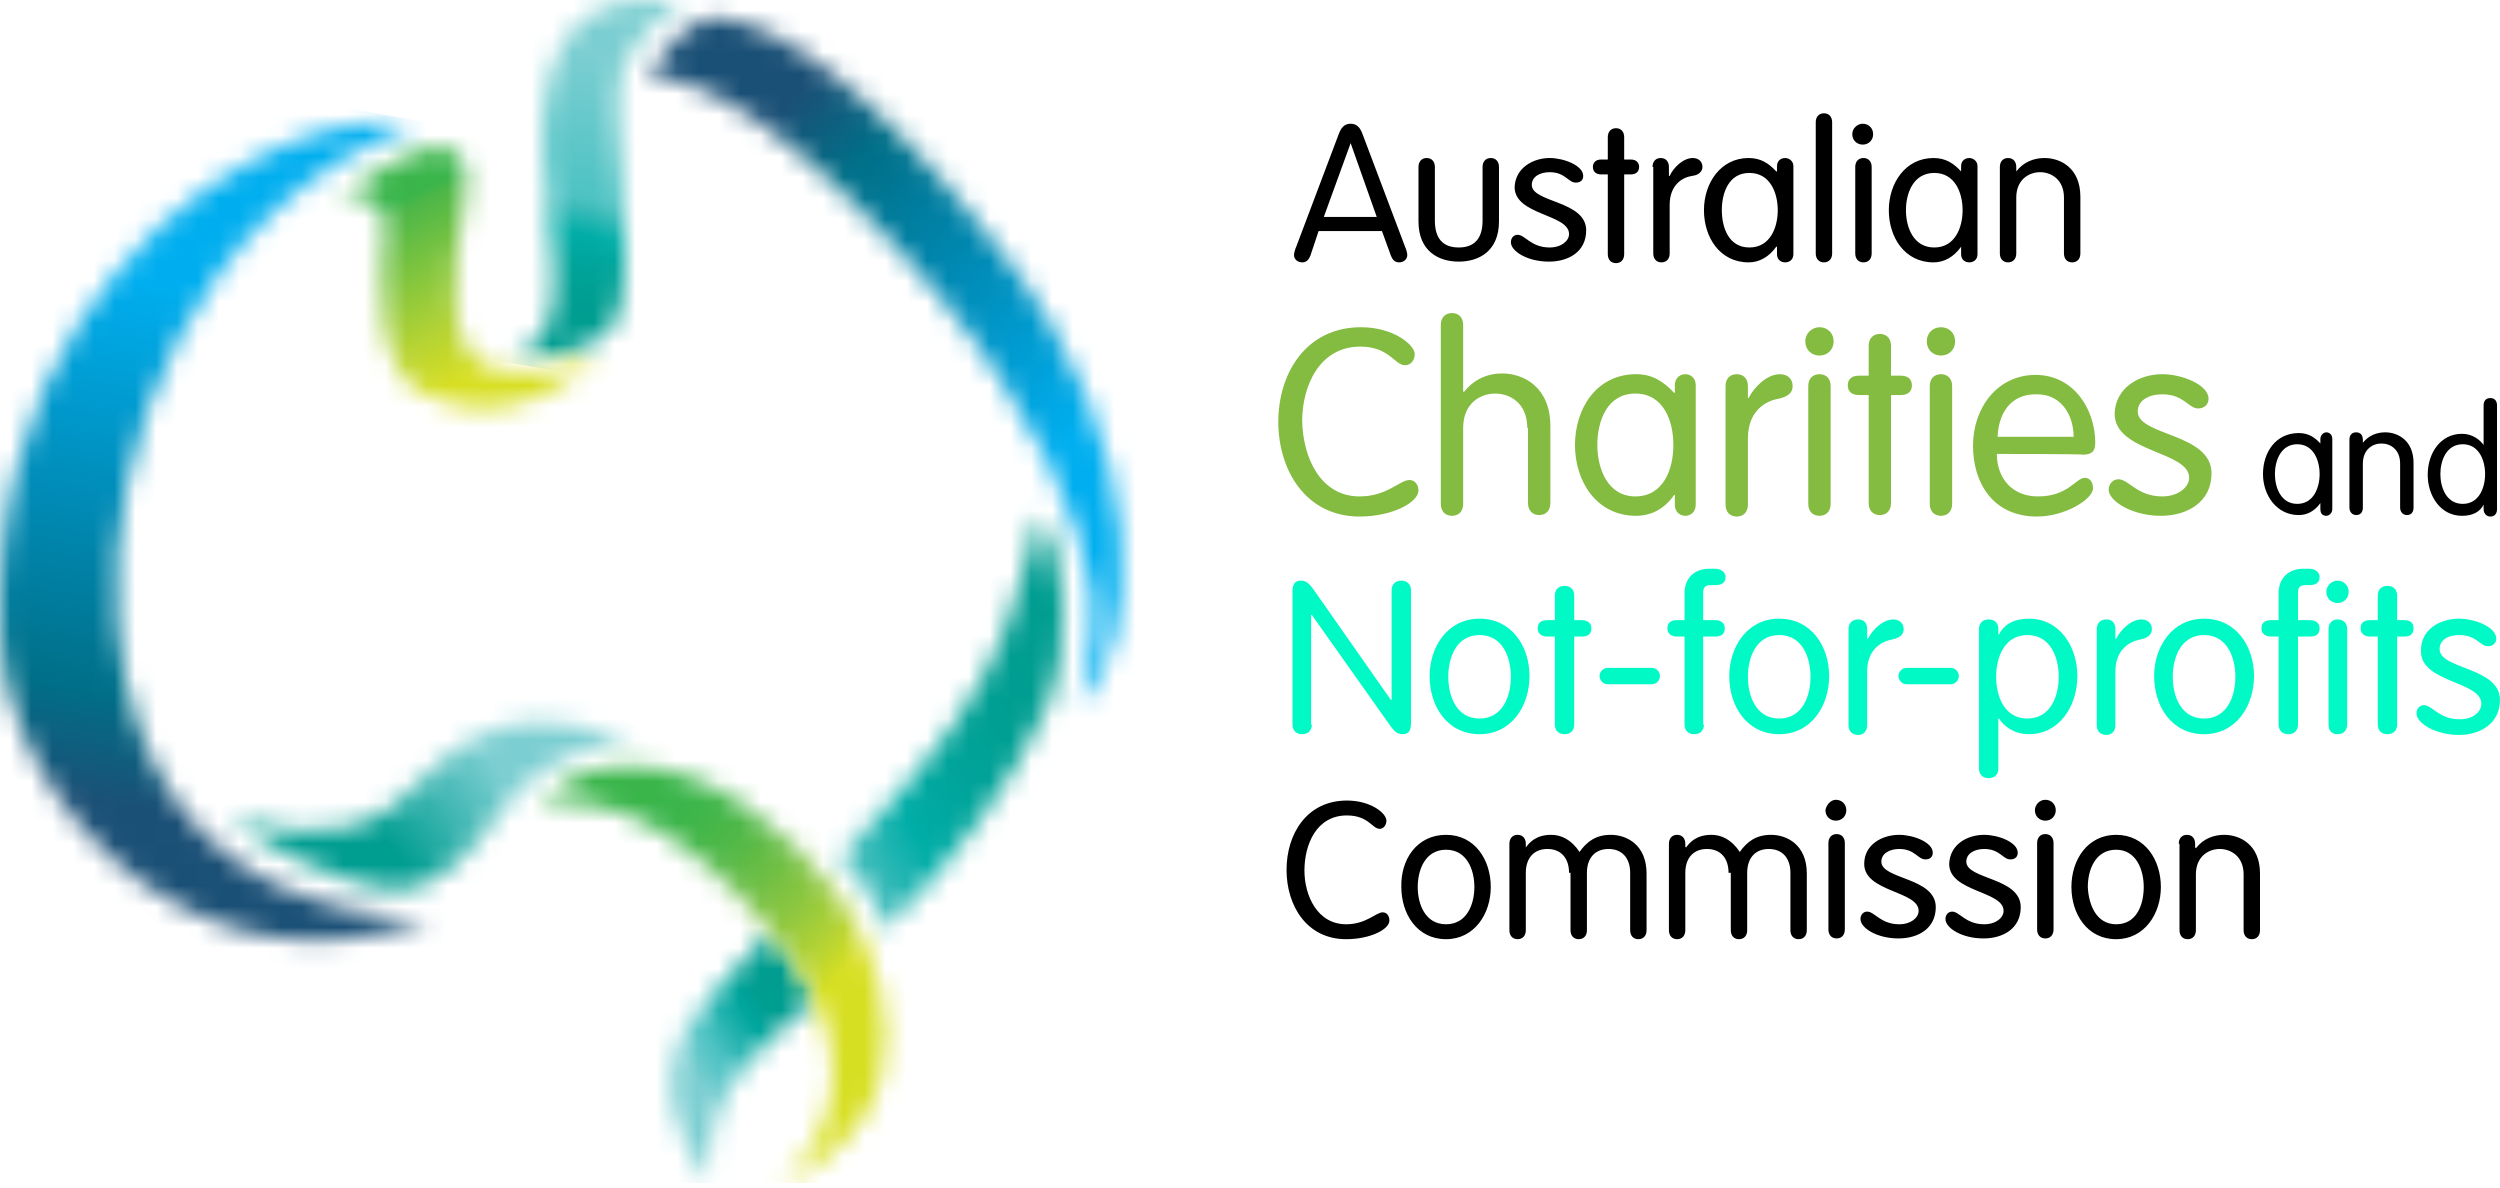 <svg width="120" height="57" viewBox="0 0 120 57" fill="none" xmlns="http://www.w3.org/2000/svg">
<g id="logoACNC 1" clip-path="url(#clip0_5708_7334)">
<g id="Mask group">
<mask id="mask0_5708_7334" style="mask-type:luminance" maskUnits="userSpaceOnUse" x="31" y="0" width="23" height="34">
<g id="Group">
<path id="Vector" d="M31.234 3.757C33.918 3.506 39.034 7.084 44.83 13.918C49.589 19.535 51.986 25.224 52.379 28.372C52.701 30.912 51.807 33.882 51.807 33.882C54.705 31.234 55.456 21.431 48.014 12.022C41.646 3.936 37.46 1.288 34.741 0.895C34.633 0.895 34.562 0.859 34.454 0.859C32.666 0.859 31.306 3.256 31.234 3.757Z" fill="white"/>
</g>
</mask>
<g mask="url(#mask0_5708_7334)">
<g id="Group_2">
<path id="Vector_2" d="M54.67 0L71.951 18.533L42.505 45.975L14.777 16.208L32.237 -0.071" fill="url(#paint0_linear_5708_7334)"/>
</g>
</g>
</g>
<g id="Mask group_2">
<mask id="mask1_5708_7334" style="mask-type:luminance" maskUnits="userSpaceOnUse" x="24" y="0" width="9" height="18">
<g id="Group_3">
<path id="Vector_3" d="M31.091 0C25.724 0.036 25.617 5.474 26.44 11.198C27.155 16.172 25.545 16.923 24.293 17.138C26.01 17.388 28.658 16.959 29.517 15.456C30.84 13.13 29.087 5.295 29.874 3.327C30.733 1.145 32.772 0.143 32.772 0.143C32.2 0.036 31.699 0 31.198 0C31.162 0 31.091 0 31.091 0Z" fill="white"/>
</g>
</mask>
<g mask="url(#mask1_5708_7334)">
<g id="Group_4">
<path id="Vector_4" d="M35.706 0L32.486 18.784L21.395 16.887L24.293 0H35.706Z" fill="url(#paint1_linear_5708_7334)"/>
</g>
</g>
</g>
<g id="Mask group_3">
<mask id="mask2_5708_7334" style="mask-type:luminance" maskUnits="userSpaceOnUse" x="11" y="34" width="20" height="9">
<g id="Group_5">
<path id="Vector_5" d="M17.888 39.284C15.598 40.358 12.379 39.749 11.055 39.213C12.271 40.501 16.421 42.397 18.21 42.612C20.715 43.113 22.575 41.037 23.935 39.105C26.475 35.456 30.411 35.635 30.411 35.635C28.622 34.955 27.155 34.669 25.903 34.669C21.538 34.74 20.214 38.211 17.888 39.284Z" fill="white"/>
</g>
</mask>
<g mask="url(#mask2_5708_7334)">
<g id="Group_6">
<path id="Vector_6" d="M34.453 40.179L17.924 52.415L7.012 37.71L23.541 25.474L34.453 40.179Z" fill="url(#paint2_linear_5708_7334)"/>
</g>
</g>
</g>
<g id="Mask group_4">
<mask id="mask3_5708_7334" style="mask-type:luminance" maskUnits="userSpaceOnUse" x="16" y="7" width="13" height="13">
<g id="Group_7">
<path id="Vector_7" d="M16.281 9.66C17.104 9.195 18.643 9.338 18.464 11.199C18.249 13.274 17.927 17.782 20.36 18.927C25.118 21.216 28.732 16.995 28.732 16.995C27.516 17.746 25.762 18.14 23.795 17.746C21.398 17.245 21.612 13.095 22.292 9.624C22.542 8.372 22.292 7.513 21.684 7.227C21.505 7.12 21.29 7.048 21.04 7.048C19.788 7.12 17.677 8.372 16.281 9.66Z" fill="white"/>
</g>
</mask>
<g mask="url(#mask3_5708_7334)">
<g id="Group_8">
<path id="Vector_8" d="M18.823 26.261L10.594 10.018L26.193 2.075L34.458 18.318L18.823 26.261Z" fill="url(#paint3_linear_5708_7334)"/>
</g>
</g>
</g>
<g id="Mask group_5">
<mask id="mask4_5708_7334" style="mask-type:luminance" maskUnits="userSpaceOnUse" x="0" y="5" width="21" height="41">
<g id="Group_9">
<path id="Vector_9" d="M11.843 7.835C6.584 10.698 -0.572 18.068 0.036 30.626C0.466 39.141 10.054 48.372 20.609 44.043C20.609 44.043 6.798 44.973 5.653 29.91C5.009 21.467 9.339 9.946 19.786 6.047C19.786 6.047 19.285 5.868 18.355 5.868C17.031 5.903 14.777 6.225 11.843 7.835Z" fill="white"/>
</g>
</mask>
<g mask="url(#mask4_5708_7334)">
<g id="Group_10">
<path id="Vector_10" d="M27.943 7.191L20 52.021L-7.871 47.084L0.072 2.254L27.943 7.191Z" fill="url(#paint4_linear_5708_7334)"/>
</g>
</g>
</g>
<g id="Mask group_6">
<mask id="mask5_5708_7334" style="mask-type:luminance" maskUnits="userSpaceOnUse" x="40" y="24" width="12" height="21">
<g id="Group_11">
<path id="Vector_11" d="M48.303 30.089C47.158 33.023 45.476 35.778 40.932 40.501C40.718 40.715 40.539 40.93 40.324 41.145C40.682 41.538 40.968 41.896 41.29 42.289C41.72 42.862 42.149 43.649 42.507 44.615C45.87 41.18 48.482 37.782 50.163 34.096C51.523 31.091 51.272 26.511 49.805 24.758C49.805 24.758 49.304 27.442 48.303 30.089Z" fill="white"/>
</g>
</mask>
<g mask="url(#mask5_5708_7334)">
<g id="Group_12">
<path id="Vector_12" d="M60.467 38.962L43.508 49.66L31.379 30.375L48.338 19.713L60.467 38.962Z" fill="url(#paint5_linear_5708_7334)"/>
</g>
</g>
</g>
<g id="Mask group_7">
<mask id="mask6_5708_7334" style="mask-type:luminance" maskUnits="userSpaceOnUse" x="32" y="44" width="8" height="13">
<g id="Group_13">
<path id="Vector_13" d="M32.808 49.624C30.947 52.88 34.06 56.78 34.06 56.78C34.06 56.78 33.344 53.095 36.886 49.946C37.638 49.267 38.389 48.587 39.105 47.943C38.639 46.977 37.888 45.868 36.958 44.723C34.525 47.263 33.309 48.73 32.808 49.624Z" fill="white"/>
</g>
</mask>
<g mask="url(#mask6_5708_7334)">
<g id="Group_14">
<path id="Vector_14" d="M30.946 56.78L25.508 48.122L36.778 41.038L44.506 53.345L39.068 56.78" fill="url(#paint6_linear_5708_7334)"/>
</g>
</g>
</g>
<g id="Mask group_8">
<mask id="mask7_5708_7334" style="mask-type:luminance" maskUnits="userSpaceOnUse" x="25" y="36" width="18" height="21">
<g id="Group_15">
<path id="Vector_15" d="M25.977 38.64C31.236 37.388 37.247 44.222 39.107 47.978C41.182 52.164 39.107 55.563 37.533 56.744C45.261 53.488 42.184 45.581 40.252 43.005C37.891 39.857 34.134 36.851 30.485 36.78C30.377 36.78 30.27 36.78 30.198 36.78C28.41 36.816 27.372 37.066 25.977 38.64Z" fill="white"/>
</g>
</mask>
<g mask="url(#mask7_5708_7334)">
<g id="Group_16">
<path id="Vector_16" d="M25.977 56.78L16.066 47.907L34.528 27.227L55.172 45.688L45.261 56.78" fill="url(#paint7_linear_5708_7334)"/>
</g>
</g>
</g>
<path id="Vector_17" d="M65.259 23.828C66.583 23.828 67.191 23.041 67.656 23.041C67.907 23.041 68.086 23.256 68.086 23.542C68.086 24.114 66.833 24.794 65.259 24.794C62.683 24.794 61.359 22.576 61.359 20.25C61.359 17.925 62.683 15.707 65.331 15.707C66.905 15.707 67.907 16.565 67.907 16.995C67.907 17.281 67.728 17.531 67.442 17.531C66.941 17.531 66.69 16.637 65.295 16.637C63.327 16.637 62.504 18.533 62.504 20.215C62.54 21.932 63.363 23.828 65.259 23.828ZM73.309 20.537C73.309 19.356 72.486 18.891 71.771 18.891C71.055 18.891 70.232 19.356 70.232 20.537V24.186C70.232 24.544 70.018 24.759 69.696 24.759C69.374 24.759 69.159 24.544 69.159 24.186V15.599C69.159 15.242 69.374 15.027 69.696 15.027C70.018 15.027 70.232 15.242 70.232 15.599V18.784L70.268 18.819C70.769 18.175 71.449 17.925 72.093 17.925C73.13 17.925 74.418 18.569 74.418 20.465V24.15C74.418 24.508 74.204 24.723 73.882 24.723C73.56 24.723 73.345 24.508 73.345 24.15V20.537H73.309ZM81.395 24.222C81.395 24.615 81.109 24.759 80.894 24.759C80.68 24.759 80.393 24.615 80.393 24.222V23.757H80.358C79.892 24.436 79.248 24.759 78.533 24.759C76.637 24.759 75.599 23.113 75.599 21.36C75.599 19.606 76.637 17.961 78.533 17.961C79.284 17.961 79.821 18.283 80.358 18.855H80.393V18.497C80.393 18.104 80.68 17.961 80.894 17.961C81.109 17.961 81.395 18.104 81.395 18.497V24.222ZM78.497 23.828C79.857 23.828 80.322 22.505 80.322 21.36C80.322 20.215 79.857 18.891 78.497 18.891C77.138 18.891 76.672 20.215 76.672 21.36C76.672 22.505 77.173 23.828 78.497 23.828ZM82.826 18.533C82.826 18.175 83.041 17.961 83.363 17.961C83.685 17.961 83.9 18.175 83.9 18.533V19.105H83.935C84.186 18.605 84.794 17.961 85.438 17.961C85.832 17.961 86.046 18.211 86.046 18.533C86.046 18.855 85.832 19.034 85.366 19.141C84.722 19.249 83.9 19.75 83.9 21.038V24.222C83.9 24.58 83.685 24.794 83.363 24.794C83.041 24.794 82.826 24.58 82.826 24.222V18.533ZM87.334 15.707C87.728 15.707 88.014 15.993 88.014 16.386C88.014 16.78 87.728 17.066 87.334 17.066C86.941 17.066 86.654 16.78 86.654 16.386C86.654 15.993 86.976 15.707 87.334 15.707ZM87.871 24.186C87.871 24.544 87.656 24.759 87.334 24.759C87.012 24.759 86.797 24.544 86.797 24.186V18.533C86.797 18.175 87.012 17.961 87.334 17.961C87.656 17.961 87.871 18.175 87.871 18.533V24.186ZM89.696 16.601C89.696 16.243 89.91 16.029 90.232 16.029C90.554 16.029 90.769 16.243 90.769 16.601V18.032H91.234C91.592 18.032 91.771 18.211 91.771 18.497C91.771 18.784 91.592 18.962 91.234 18.962H90.769V24.15C90.769 24.508 90.554 24.723 90.232 24.723C89.91 24.723 89.696 24.508 89.696 24.15V18.962H89.231C88.873 18.962 88.694 18.784 88.694 18.497C88.694 18.211 88.873 18.032 89.231 18.032H89.696V16.601ZM93.166 15.707C93.56 15.707 93.846 15.993 93.846 16.386C93.846 16.78 93.56 17.066 93.166 17.066C92.772 17.066 92.486 16.78 92.486 16.386C92.486 15.993 92.772 15.707 93.166 15.707ZM93.703 24.186C93.703 24.544 93.488 24.759 93.166 24.759C92.844 24.759 92.629 24.544 92.629 24.186V18.533C92.629 18.175 92.844 17.961 93.166 17.961C93.488 17.961 93.703 18.175 93.703 18.533V24.186ZM95.849 21.789C95.849 22.934 96.565 23.828 97.817 23.828C99.284 23.828 99.642 22.934 100.071 22.934C100.286 22.934 100.465 23.113 100.465 23.435C100.465 23.971 99.105 24.794 97.781 24.794C95.635 24.794 94.704 23.148 94.704 21.395C94.704 19.606 95.849 17.996 97.71 17.996C99.534 17.996 100.572 19.642 100.572 21.252C100.572 21.646 100.429 21.825 99.964 21.825C100 21.789 95.849 21.789 95.849 21.789ZM99.534 20.966C99.534 20 98.998 18.927 97.781 18.927C96.422 18.891 95.921 19.964 95.885 20.966H99.534ZM103.792 17.961C104.722 17.961 106.01 18.462 106.01 19.141C106.01 19.392 105.831 19.606 105.509 19.606C105.044 19.606 104.83 18.927 103.792 18.927C103.148 18.927 102.611 19.213 102.611 19.75C102.611 20.93 106.153 20.787 106.153 22.719C106.153 24.114 104.973 24.759 103.721 24.759C102.325 24.759 101.216 24.043 101.216 23.506C101.216 23.22 101.431 23.005 101.681 23.005C102.182 23.005 102.576 23.828 103.792 23.828C104.579 23.828 105.08 23.363 105.08 22.934C105.08 21.646 101.502 21.717 101.502 19.857C101.538 18.605 102.683 17.961 103.792 17.961Z" fill="#84BB41"/>
<path id="Vector_18" d="M62.969 34.776C62.969 35.063 62.79 35.242 62.504 35.242C62.218 35.242 62.039 35.063 62.039 34.776V28.408C62.039 28.05 62.146 27.871 62.433 27.871C62.683 27.871 62.826 27.979 63.077 28.336L66.762 33.596H66.797V28.336C66.797 28.05 66.976 27.871 67.263 27.871C67.549 27.871 67.728 28.05 67.728 28.336V34.705C67.728 35.063 67.62 35.242 67.334 35.242C67.084 35.242 66.941 35.134 66.69 34.776L62.969 29.517H62.934V34.776H62.969ZM71.019 29.696C72.558 29.696 73.416 31.02 73.416 32.451C73.416 33.882 72.558 35.242 71.019 35.242C69.481 35.242 68.622 33.918 68.622 32.451C68.622 31.055 69.481 29.696 71.019 29.696ZM71.019 34.49C72.129 34.49 72.522 33.417 72.522 32.487C72.522 31.556 72.129 30.483 71.019 30.483C69.91 30.483 69.517 31.556 69.517 32.487C69.517 33.417 69.91 34.49 71.019 34.49ZM74.633 28.587C74.633 28.301 74.812 28.122 75.098 28.122C75.384 28.122 75.563 28.301 75.563 28.587V29.767H75.921C76.207 29.767 76.386 29.911 76.386 30.161C76.386 30.412 76.243 30.555 75.921 30.555H75.563V34.776C75.563 35.063 75.384 35.242 75.098 35.242C74.812 35.242 74.633 35.063 74.633 34.776V30.555H74.275C73.989 30.555 73.81 30.412 73.81 30.161C73.81 29.911 73.953 29.767 74.275 29.767H74.633V28.587ZM77.173 32.844C76.959 32.844 76.78 32.666 76.78 32.451C76.78 32.236 76.959 32.057 77.173 32.057H79.284C79.499 32.057 79.678 32.236 79.678 32.451C79.678 32.666 79.499 32.844 79.284 32.844H77.173ZM81.788 34.776C81.788 35.063 81.61 35.242 81.323 35.242C81.037 35.242 80.858 35.063 80.858 34.776V30.555H80.501C80.214 30.555 80.035 30.412 80.035 30.161C80.035 29.911 80.178 29.767 80.501 29.767H80.858V28.48C80.858 27.692 81.395 27.299 82.039 27.299H82.325C82.576 27.299 82.826 27.442 82.826 27.692C82.826 27.943 82.683 28.086 82.325 28.086H82.111C81.824 28.086 81.753 28.229 81.753 28.444V29.767H82.325C82.611 29.767 82.79 29.911 82.79 30.161C82.79 30.412 82.647 30.555 82.325 30.555H81.753V34.776H81.788ZM85.402 29.696C86.941 29.696 87.799 31.02 87.799 32.451C87.799 33.882 86.941 35.242 85.402 35.242C83.864 35.242 83.005 33.918 83.005 32.451C83.005 31.055 83.864 29.696 85.402 29.696ZM85.402 34.49C86.511 34.49 86.905 33.417 86.905 32.487C86.905 31.556 86.511 30.483 85.402 30.483C84.293 30.483 83.899 31.556 83.899 32.487C83.899 33.417 84.293 34.49 85.402 34.49ZM88.73 30.197C88.73 29.911 88.908 29.732 89.195 29.732C89.481 29.732 89.624 29.911 89.624 30.197V30.662H89.66C89.874 30.233 90.375 29.732 90.876 29.732C91.198 29.732 91.377 29.946 91.377 30.197C91.377 30.447 91.198 30.626 90.805 30.698C90.268 30.805 89.624 31.199 89.624 32.236V34.812C89.624 35.098 89.445 35.277 89.195 35.277C88.908 35.277 88.73 35.098 88.73 34.812V30.197ZM91.52 32.844C91.305 32.844 91.127 32.666 91.127 32.451C91.127 32.236 91.305 32.057 91.52 32.057H93.631C93.846 32.057 94.025 32.236 94.025 32.451C94.025 32.666 93.846 32.844 93.631 32.844H91.52ZM94.991 30.197C94.991 29.911 95.169 29.732 95.456 29.732C95.742 29.732 95.921 29.911 95.921 30.197V30.447H95.957C96.207 29.946 96.708 29.696 97.388 29.696C98.855 29.696 99.713 31.02 99.713 32.451C99.713 33.882 98.855 35.242 97.388 35.242C96.672 35.242 96.171 34.848 95.957 34.49H95.921V36.887C95.921 37.174 95.742 37.352 95.456 37.352C95.169 37.352 94.991 37.174 94.991 36.887V30.197ZM97.316 34.49C98.425 34.49 98.819 33.417 98.819 32.487C98.819 31.556 98.425 30.483 97.316 30.483C96.207 30.483 95.814 31.556 95.814 32.487C95.814 33.417 96.207 34.49 97.316 34.49ZM100.644 30.197C100.644 29.911 100.822 29.732 101.109 29.732C101.395 29.732 101.538 29.911 101.538 30.197V30.662H101.574C101.788 30.233 102.289 29.732 102.79 29.732C103.112 29.732 103.291 29.946 103.291 30.197C103.291 30.447 103.112 30.626 102.719 30.698C102.182 30.805 101.538 31.199 101.538 32.236V34.812C101.538 35.098 101.359 35.277 101.109 35.277C100.822 35.277 100.644 35.098 100.644 34.812V30.197ZM105.796 29.696C107.334 29.696 108.193 31.02 108.193 32.451C108.193 33.882 107.334 35.242 105.796 35.242C104.257 35.242 103.398 33.918 103.398 32.451C103.398 31.055 104.257 29.696 105.796 29.696ZM105.796 34.49C106.905 34.49 107.298 33.417 107.298 32.487C107.298 31.556 106.905 30.483 105.796 30.483C104.686 30.483 104.293 31.556 104.293 32.487C104.293 33.417 104.686 34.49 105.796 34.49ZM110.304 34.776C110.304 35.063 110.125 35.242 109.839 35.242C109.552 35.242 109.373 35.063 109.373 34.776V30.555H109.016C108.729 30.555 108.55 30.412 108.55 30.161C108.55 29.911 108.694 29.767 109.016 29.767H109.373V28.48C109.373 27.692 109.91 27.299 110.554 27.299H110.84C111.091 27.299 111.341 27.442 111.341 27.692C111.341 27.943 111.198 28.086 110.84 28.086H110.661C110.375 28.086 110.304 28.229 110.304 28.444V29.767H110.876C111.162 29.767 111.341 29.911 111.341 30.161C111.341 30.412 111.198 30.555 110.876 30.555H110.304V34.776ZM112.2 27.871C112.522 27.871 112.737 28.122 112.737 28.408C112.737 28.73 112.486 28.945 112.2 28.945C111.878 28.945 111.663 28.694 111.663 28.408C111.663 28.122 111.914 27.871 112.2 27.871ZM112.665 34.776C112.665 35.063 112.486 35.242 112.2 35.242C111.914 35.242 111.771 35.063 111.771 34.776V30.197C111.771 29.911 111.949 29.732 112.2 29.732C112.486 29.732 112.665 29.911 112.665 30.197V34.776ZM114.132 28.587C114.132 28.301 114.311 28.122 114.597 28.122C114.883 28.122 115.062 28.301 115.062 28.587V29.767H115.42C115.706 29.767 115.849 29.911 115.849 30.161C115.849 30.412 115.706 30.555 115.42 30.555H115.062V34.776C115.062 35.063 114.883 35.242 114.597 35.242C114.311 35.242 114.132 35.063 114.132 34.776V30.555H113.774C113.488 30.555 113.309 30.412 113.309 30.161C113.309 29.911 113.452 29.767 113.774 29.767H114.132V28.587ZM118.032 29.696C118.783 29.696 119.821 30.09 119.821 30.662C119.821 30.841 119.677 31.02 119.427 31.02C119.033 31.02 118.89 30.483 118.032 30.483C117.531 30.483 117.101 30.698 117.101 31.163C117.101 32.129 119.999 32.022 119.999 33.596C119.999 34.741 119.033 35.277 118.032 35.277C116.887 35.277 115.992 34.705 115.992 34.24C115.992 33.989 116.171 33.846 116.35 33.846C116.744 33.846 117.066 34.526 118.067 34.526C118.711 34.526 119.105 34.168 119.105 33.775C119.105 32.701 116.207 32.773 116.207 31.27C116.171 30.233 117.101 29.696 118.032 29.696Z" fill="#01F9C6"/>
<path id="Vector_19" d="M62.899 12.272C62.827 12.451 62.72 12.594 62.505 12.594C62.291 12.594 62.112 12.451 62.112 12.236C62.112 12.129 62.183 11.914 62.219 11.843L64.258 6.44C64.366 6.154 64.509 5.939 64.831 5.939C65.153 5.939 65.296 6.154 65.403 6.44L67.443 11.843C67.478 11.914 67.55 12.129 67.55 12.236C67.55 12.451 67.371 12.594 67.156 12.594C66.942 12.594 66.834 12.451 66.763 12.272L66.334 11.091H63.292L62.899 12.272ZM64.831 6.87L63.543 10.412H66.083L64.831 6.87ZM68.087 8.014C68.087 7.764 68.23 7.585 68.48 7.585C68.731 7.585 68.874 7.764 68.874 8.014V10.591C68.874 11.413 69.231 11.879 70.019 11.879C70.77 11.879 71.163 11.449 71.163 10.591V8.014C71.163 7.764 71.307 7.585 71.557 7.585C71.808 7.585 71.951 7.764 71.951 8.014V10.626C71.951 12.057 70.985 12.558 70.019 12.558C69.053 12.558 68.087 12.057 68.087 10.626V8.014ZM74.384 7.585C75.063 7.585 75.994 7.943 75.994 8.444C75.994 8.623 75.886 8.766 75.636 8.766C75.278 8.766 75.135 8.265 74.384 8.265C73.918 8.265 73.525 8.48 73.525 8.873C73.525 9.732 76.137 9.625 76.137 11.056C76.137 12.093 75.278 12.558 74.348 12.558C73.31 12.558 72.523 12.057 72.523 11.628C72.523 11.413 72.666 11.27 72.845 11.27C73.203 11.27 73.489 11.879 74.384 11.879C74.956 11.879 75.314 11.556 75.314 11.235C75.314 10.268 72.702 10.34 72.702 8.98C72.738 8.05 73.596 7.585 74.384 7.585ZM77.174 6.583C77.174 6.333 77.317 6.154 77.568 6.154C77.818 6.154 77.961 6.333 77.961 6.583V7.657H78.283C78.534 7.657 78.677 7.8 78.677 8.014C78.677 8.229 78.534 8.372 78.283 8.372H77.961V12.2C77.961 12.451 77.818 12.63 77.568 12.63C77.317 12.63 77.174 12.451 77.174 12.2V8.372H76.852C76.602 8.372 76.459 8.229 76.459 8.014C76.459 7.8 76.602 7.657 76.852 7.657H77.174V6.583ZM79.321 8.014C79.321 7.764 79.464 7.585 79.715 7.585C79.965 7.585 80.108 7.764 80.108 8.014V8.444H80.144C80.323 8.05 80.788 7.585 81.253 7.585C81.539 7.585 81.718 7.764 81.718 8.014C81.718 8.229 81.539 8.408 81.217 8.444C80.752 8.515 80.144 8.873 80.144 9.839V12.165C80.144 12.415 80.001 12.594 79.75 12.594C79.5 12.594 79.357 12.415 79.357 12.165V8.014H79.321ZM86.083 12.2C86.083 12.487 85.868 12.594 85.689 12.594C85.51 12.594 85.296 12.487 85.296 12.2V11.843H85.26C84.902 12.344 84.437 12.594 83.936 12.594C82.541 12.594 81.79 11.378 81.79 10.09C81.79 8.802 82.577 7.585 83.936 7.585C84.509 7.585 84.902 7.836 85.26 8.229H85.296V7.979C85.296 7.692 85.51 7.585 85.689 7.585C85.832 7.585 86.083 7.692 86.083 7.979V12.2ZM83.972 11.879C84.974 11.879 85.332 10.912 85.332 10.09C85.332 9.267 84.974 8.301 83.972 8.301C82.97 8.301 82.648 9.267 82.648 10.09C82.648 10.912 82.97 11.879 83.972 11.879ZM87.943 12.165C87.943 12.415 87.8 12.594 87.55 12.594C87.299 12.594 87.156 12.415 87.156 12.165V5.868C87.156 5.617 87.299 5.438 87.55 5.438C87.8 5.438 87.943 5.617 87.943 5.868V12.165ZM89.41 5.939C89.697 5.939 89.911 6.154 89.911 6.44C89.911 6.726 89.697 6.941 89.41 6.941C89.124 6.941 88.909 6.726 88.909 6.44C88.909 6.154 89.16 5.939 89.41 5.939ZM89.84 12.165C89.84 12.415 89.697 12.594 89.446 12.594C89.196 12.594 89.052 12.415 89.052 12.165V8.014C89.052 7.764 89.196 7.585 89.446 7.585C89.697 7.585 89.84 7.764 89.84 8.014V12.165ZM94.92 12.2C94.92 12.487 94.706 12.594 94.527 12.594C94.348 12.594 94.133 12.487 94.133 12.2V11.843C93.775 12.344 93.31 12.594 92.809 12.594C91.414 12.594 90.663 11.378 90.663 10.09C90.663 8.802 91.45 7.585 92.809 7.585C93.382 7.585 93.775 7.836 94.133 8.229V7.979C94.133 7.692 94.348 7.585 94.527 7.585C94.67 7.585 94.92 7.692 94.92 7.979V12.2ZM92.845 11.879C93.847 11.879 94.205 10.912 94.205 10.09C94.205 9.267 93.847 8.301 92.845 8.301C91.843 8.301 91.485 9.267 91.485 10.09C91.485 10.912 91.843 11.879 92.845 11.879ZM95.993 8.014C95.993 7.764 96.137 7.585 96.387 7.585C96.638 7.585 96.781 7.764 96.781 8.014V8.193V8.229C97.138 7.764 97.639 7.585 98.14 7.585C98.891 7.585 99.858 8.05 99.858 9.446V12.165C99.858 12.415 99.714 12.594 99.464 12.594C99.213 12.594 99.07 12.415 99.07 12.165V9.481C99.07 8.623 98.462 8.265 97.925 8.265C97.389 8.265 96.781 8.623 96.781 9.481V12.165C96.781 12.415 96.638 12.594 96.387 12.594C96.137 12.594 95.993 12.415 95.993 12.165V8.014ZM111.95 24.437C111.95 24.651 111.772 24.759 111.664 24.759C111.521 24.759 111.378 24.687 111.378 24.437V24.15C111.092 24.544 110.734 24.723 110.34 24.723C109.267 24.723 108.623 23.757 108.623 22.755C108.623 21.718 109.231 20.787 110.34 20.787C110.77 20.787 111.092 20.966 111.378 21.288V21.073C111.378 20.859 111.557 20.752 111.664 20.752C111.772 20.752 111.95 20.823 111.95 21.073V24.437ZM110.269 24.186C111.056 24.186 111.342 23.399 111.342 22.755C111.342 22.111 111.056 21.324 110.269 21.324C109.482 21.324 109.196 22.111 109.196 22.755C109.196 23.399 109.482 24.186 110.269 24.186ZM112.773 21.109C112.773 20.895 112.881 20.752 113.095 20.752C113.31 20.752 113.417 20.895 113.417 21.109V21.252C113.704 20.895 114.097 20.752 114.491 20.752C115.099 20.752 115.85 21.145 115.85 22.218V24.365C115.85 24.58 115.743 24.723 115.528 24.723C115.349 24.723 115.206 24.58 115.206 24.365V22.254C115.206 21.574 114.741 21.288 114.312 21.288C113.882 21.288 113.417 21.574 113.417 22.254V24.365C113.417 24.58 113.31 24.723 113.095 24.723C112.916 24.723 112.773 24.58 112.773 24.365V21.109ZM119.213 24.222C119.035 24.58 118.677 24.759 118.176 24.759C117.138 24.759 116.53 23.793 116.53 22.791C116.53 21.753 117.138 20.823 118.176 20.823C118.677 20.823 119.035 21.109 119.213 21.36V19.463C119.213 19.249 119.321 19.106 119.535 19.106C119.75 19.106 119.857 19.249 119.857 19.463V24.437C119.857 24.651 119.75 24.794 119.535 24.794C119.357 24.794 119.213 24.651 119.213 24.437V24.222ZM118.212 21.324C117.425 21.324 117.138 22.111 117.138 22.755C117.138 23.399 117.425 24.186 118.212 24.186C118.999 24.186 119.285 23.399 119.285 22.755C119.285 22.111 118.999 21.324 118.212 21.324ZM64.616 44.365C65.582 44.365 66.047 43.792 66.369 43.792C66.548 43.792 66.691 43.936 66.691 44.186C66.691 44.615 65.761 45.081 64.616 45.081C62.72 45.081 61.754 43.471 61.754 41.753C61.754 40.036 62.72 38.426 64.652 38.426C65.797 38.426 66.548 39.034 66.548 39.392C66.548 39.606 66.405 39.785 66.226 39.785C65.868 39.785 65.689 39.141 64.652 39.141C63.185 39.141 62.613 40.537 62.613 41.789C62.613 42.97 63.221 44.365 64.616 44.365ZM69.41 40.072C70.806 40.072 71.557 41.288 71.557 42.576C71.557 43.864 70.77 45.081 69.41 45.081C68.015 45.081 67.264 43.864 67.264 42.576C67.228 41.252 68.015 40.072 69.41 40.072ZM69.41 44.365C70.412 44.365 70.77 43.399 70.77 42.576C70.77 41.753 70.412 40.787 69.41 40.787C68.409 40.787 68.051 41.753 68.051 42.576C68.051 43.399 68.409 44.365 69.41 44.365ZM75.314 41.896C75.314 41.181 74.92 40.751 74.276 40.751C73.632 40.751 73.239 41.181 73.239 41.896V44.651C73.239 44.902 73.096 45.081 72.845 45.081C72.595 45.081 72.451 44.902 72.451 44.651V40.501C72.451 40.251 72.595 40.072 72.845 40.072C73.096 40.072 73.239 40.251 73.239 40.501V40.644V40.68C73.418 40.429 73.74 40.072 74.455 40.072C74.92 40.072 75.421 40.286 75.815 40.895C76.172 40.394 76.602 40.072 77.317 40.072C78.069 40.072 79.035 40.537 79.035 41.932V44.651C79.035 44.902 78.892 45.081 78.641 45.081C78.391 45.081 78.248 44.902 78.248 44.651V41.896C78.248 41.181 77.854 40.751 77.21 40.751C76.566 40.751 76.172 41.181 76.172 41.896V44.651C76.172 44.902 76.029 45.081 75.779 45.081C75.528 45.081 75.385 44.902 75.385 44.651V41.896H75.314ZM82.97 41.896C82.97 41.181 82.577 40.751 81.933 40.751C81.289 40.751 80.895 41.181 80.895 41.896V44.651C80.895 44.902 80.752 45.081 80.502 45.081C80.251 45.081 80.108 44.902 80.108 44.651V40.501C80.108 40.251 80.251 40.072 80.502 40.072C80.752 40.072 80.895 40.251 80.895 40.501V40.644L80.931 40.68C81.11 40.429 81.432 40.072 82.147 40.072C82.612 40.072 83.113 40.286 83.507 40.895C83.865 40.394 84.294 40.072 85.01 40.072C85.761 40.072 86.727 40.537 86.727 41.932V44.651C86.727 44.902 86.584 45.081 86.333 45.081C86.083 45.081 85.94 44.902 85.94 44.651V41.896C85.94 41.181 85.546 40.751 84.902 40.751C84.258 40.751 83.865 41.181 83.865 41.896V44.651C83.865 44.902 83.722 45.081 83.471 45.081C83.221 45.081 83.078 44.902 83.078 44.651V41.896H82.97ZM88.122 38.39C88.409 38.39 88.623 38.605 88.623 38.891C88.623 39.177 88.409 39.392 88.122 39.392C87.836 39.392 87.621 39.177 87.621 38.891C87.657 38.641 87.872 38.39 88.122 38.39ZM88.552 44.615C88.552 44.866 88.409 45.045 88.158 45.045C87.908 45.045 87.764 44.866 87.764 44.615V40.465C87.764 40.215 87.908 40.036 88.158 40.036C88.409 40.036 88.552 40.215 88.552 40.465V44.615ZM91.163 40.072C91.843 40.072 92.773 40.429 92.773 40.93C92.773 41.109 92.666 41.252 92.416 41.252C92.058 41.252 91.915 40.751 91.163 40.751C90.698 40.751 90.305 40.966 90.305 41.36C90.305 42.218 92.917 42.111 92.917 43.542C92.917 44.58 92.058 45.045 91.128 45.045C90.09 45.045 89.303 44.544 89.303 44.114C89.303 43.9 89.446 43.757 89.625 43.757C89.983 43.757 90.269 44.365 91.163 44.365C91.736 44.365 92.094 44.043 92.094 43.721C92.094 42.755 89.482 42.827 89.482 41.467C89.482 40.537 90.341 40.072 91.163 40.072ZM95.242 40.072C95.922 40.072 96.852 40.429 96.852 40.93C96.852 41.109 96.745 41.252 96.494 41.252C96.137 41.252 95.993 40.751 95.242 40.751C94.777 40.751 94.383 40.966 94.383 41.36C94.383 42.218 96.995 42.111 96.995 43.542C96.995 44.58 96.137 45.045 95.206 45.045C94.169 45.045 93.382 44.544 93.382 44.114C93.382 43.9 93.525 43.757 93.704 43.757C94.061 43.757 94.348 44.365 95.242 44.365C95.815 44.365 96.172 44.043 96.172 43.721C96.172 42.755 93.561 42.827 93.561 41.467C93.596 40.537 94.419 40.072 95.242 40.072ZM98.176 38.39C98.462 38.39 98.677 38.605 98.677 38.891C98.677 39.177 98.462 39.392 98.176 39.392C97.89 39.392 97.675 39.177 97.675 38.891C97.675 38.641 97.89 38.39 98.176 38.39ZM98.57 44.615C98.57 44.866 98.426 45.045 98.176 45.045C97.925 45.045 97.782 44.866 97.782 44.615V40.465C97.782 40.215 97.925 40.036 98.176 40.036C98.426 40.036 98.57 40.215 98.57 40.465V44.615ZM101.575 40.072C102.97 40.072 103.722 41.288 103.722 42.576C103.722 43.864 102.934 45.081 101.575 45.081C100.18 45.081 99.428 43.864 99.428 42.576C99.428 41.252 100.215 40.072 101.575 40.072ZM101.575 44.365C102.577 44.365 102.899 43.399 102.899 42.576C102.899 41.753 102.541 40.787 101.575 40.787C100.573 40.787 100.215 41.753 100.215 42.576C100.251 43.399 100.609 44.365 101.575 44.365ZM104.58 40.501C104.58 40.251 104.723 40.072 104.974 40.072C105.224 40.072 105.367 40.251 105.367 40.501V40.68L105.403 40.716C105.761 40.251 106.262 40.072 106.763 40.072C107.514 40.072 108.48 40.537 108.48 41.932V44.651C108.48 44.902 108.337 45.081 108.086 45.081C107.836 45.081 107.693 44.902 107.693 44.651V41.968C107.693 41.109 107.085 40.751 106.548 40.751C106.011 40.751 105.403 41.109 105.403 41.968V44.651C105.403 44.902 105.26 45.081 105.01 45.081C104.759 45.081 104.616 44.902 104.616 44.651V40.501H104.58Z" fill="black"/>
</g>
<defs>
<linearGradient id="paint0_linear_5708_7334" x1="34.602" y1="7.969" x2="48.914" y2="23.32" gradientUnits="userSpaceOnUse">
<stop stop-color="#1B5076"/>
<stop offset="0.209" stop-color="#006F88"/>
<stop offset="1" stop-color="#00AEEF"/>
</linearGradient>
<linearGradient id="paint1_linear_5708_7334" x1="29.517" y1="2.85" x2="27.391" y2="15.267" gradientUnits="userSpaceOnUse">
<stop stop-color="#7BCED1"/>
<stop offset="0.54" stop-color="#4DC2C3"/>
<stop offset="0.572" stop-color="#40BCBB"/>
<stop offset="0.681" stop-color="#00ADA7"/>
<stop offset="0.79" stop-color="#00A49A"/>
<stop offset="0.896" stop-color="#009F93"/>
<stop offset="1" stop-color="#009D91"/>
</linearGradient>
<linearGradient id="paint2_linear_5708_7334" x1="23.693" y1="36.74" x2="18.626" y2="40.497" gradientUnits="userSpaceOnUse">
<stop stop-color="#7BCED1"/>
<stop offset="1" stop-color="#009D91"/>
</linearGradient>
<linearGradient id="paint3_linear_5708_7334" x1="24.094" y1="17.289" x2="19.938" y2="9.113" gradientUnits="userSpaceOnUse">
<stop stop-color="#D7DF23"/>
<stop offset="0.286" stop-color="#B4D334"/>
<stop offset="0.921" stop-color="#4EB748"/>
<stop offset="0.994" stop-color="#39B54A"/>
<stop offset="1" stop-color="#39B54A"/>
</linearGradient>
<linearGradient id="paint4_linear_5708_7334" x1="12.299" y1="14.407" x2="7.929" y2="38.998" gradientUnits="userSpaceOnUse">
<stop stop-color="#00AEEF"/>
<stop offset="0.791" stop-color="#006F88"/>
<stop offset="1" stop-color="#1B5076"/>
</linearGradient>
<linearGradient id="paint5_linear_5708_7334" x1="49.768" y1="32.269" x2="33.442" y2="42.537" gradientUnits="userSpaceOnUse">
<stop stop-color="#009D91"/>
<stop offset="0.152" stop-color="#009F93"/>
<stop offset="0.309" stop-color="#00A49A"/>
<stop offset="0.468" stop-color="#00ADA7"/>
<stop offset="0.627" stop-color="#40BCBB"/>
<stop offset="0.675" stop-color="#4DC2C3"/>
<stop offset="1" stop-color="#4DC2C3"/>
</linearGradient>
<linearGradient id="paint6_linear_5708_7334" x1="37.376" y1="49.235" x2="33.361" y2="51.76" gradientUnits="userSpaceOnUse">
<stop stop-color="#009D91"/>
<stop offset="0.213" stop-color="#00A69D"/>
<stop offset="0.65" stop-color="#49C0C1"/>
<stop offset="0.675" stop-color="#4DC2C3"/>
<stop offset="1" stop-color="#7BCED1"/>
</linearGradient>
<linearGradient id="paint7_linear_5708_7334" x1="38.255" y1="49.153" x2="29.573" y2="41.386" gradientUnits="userSpaceOnUse">
<stop stop-color="#D7DF23"/>
<stop offset="0.15" stop-color="#B2D235"/>
<stop offset="0.319" stop-color="#8EC73F"/>
<stop offset="0.49" stop-color="#70BF44"/>
<stop offset="0.659" stop-color="#56B947"/>
<stop offset="0.828" stop-color="#42B649"/>
<stop offset="0.994" stop-color="#39B54A"/>
<stop offset="1" stop-color="#39B54A"/>
</linearGradient>
<clipPath id="clip0_5708_7334">
<rect width="120" height="57" fill="white"/>
</clipPath>
</defs>
</svg>
